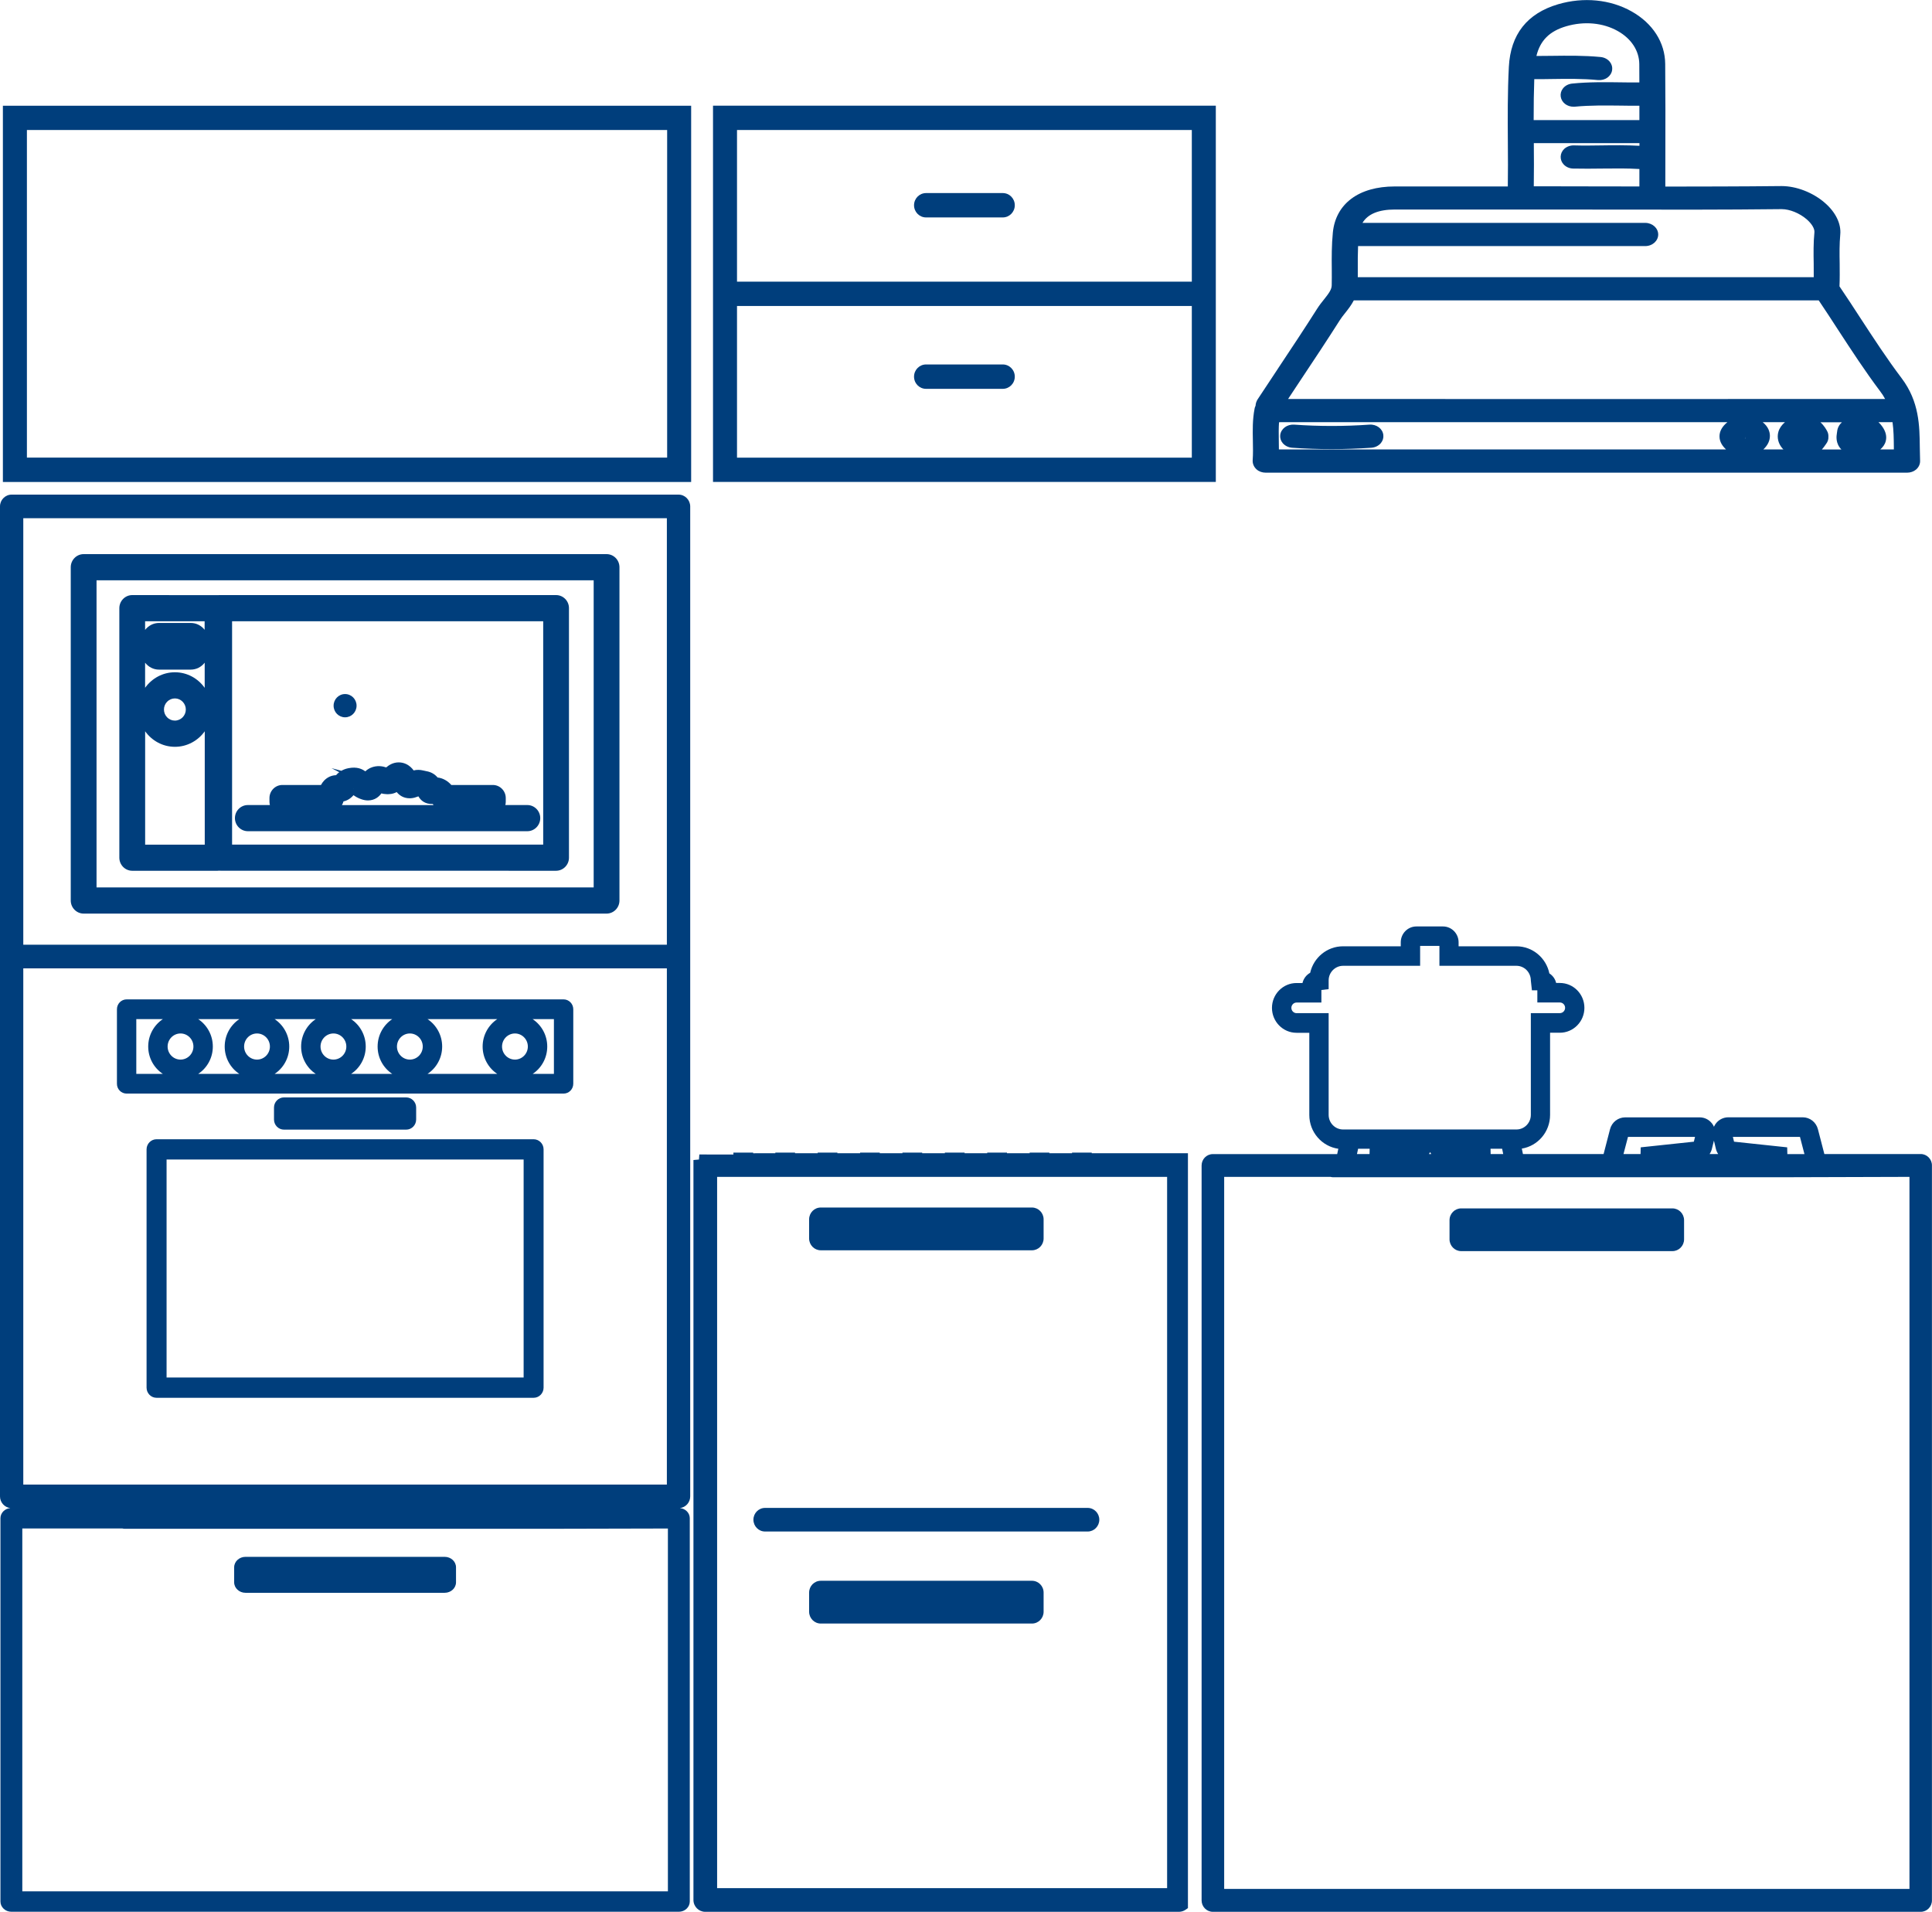 <svg width="95" height="94" viewBox="0 0 95 94" fill="none" xmlns="http://www.w3.org/2000/svg">
<path d="M33.364 24.32H0.573C0.258 24.32 0 24.579 0 24.9V73.576C0 73.873 0.223 74.118 0.508 74.151C0.237 74.175 0.022 74.388 0.022 74.65V93.496C0.022 93.774 0.263 94 0.559 94H33.38C33.676 94 33.918 93.774 33.918 93.496V74.65C33.918 74.388 33.703 74.175 33.431 74.151C33.716 74.118 33.939 73.876 33.939 73.576V24.9C33.936 24.579 33.681 24.32 33.364 24.32ZM1.145 46.45V25.481H32.791V46.452H1.145V46.45ZM32.791 47.613V72.996H1.145V47.613H32.791ZM1.097 92.992V75.154H6.019C6.046 75.162 6.086 75.17 6.132 75.17H26.823L32.842 75.156V92.995H1.097V92.992Z" fill="#003E7C"/>
<path d="M29.826 27.246H4.113C3.764 27.246 3.479 27.535 3.479 27.889V44.278C3.479 44.632 3.764 44.921 4.113 44.921H29.826C30.176 44.921 30.46 44.632 30.46 44.278V27.889C30.458 27.532 30.176 27.246 29.826 27.246ZM4.747 43.635V28.532H29.192V43.635H4.747Z" fill="#003E7C"/>
<path d="M16.968 35.27C17.28 35.27 17.533 35.014 17.533 34.698C17.533 34.382 17.28 34.126 16.968 34.126C16.656 34.126 16.404 34.382 16.404 34.698C16.404 35.014 16.656 35.27 16.968 35.27Z" fill="#003E7C"/>
<path d="M27.345 29.26H10.777C10.766 29.26 10.756 29.26 10.745 29.263L6.503 29.26C6.153 29.26 5.868 29.549 5.868 29.903V42.172C5.868 42.526 6.153 42.815 6.503 42.815H10.699C10.71 42.815 10.723 42.815 10.731 42.812L27.342 42.815C27.692 42.815 27.977 42.526 27.977 42.172V29.903C27.979 29.549 27.694 29.26 27.345 29.26ZM26.71 30.546V41.529H11.412V30.546H26.71ZM10.065 30.971C9.903 30.764 9.659 30.63 9.379 30.63H7.82C7.54 30.63 7.296 30.767 7.135 30.971V30.546H10.062V30.971H10.065ZM8.062 34.886C8.062 34.587 8.304 34.341 8.6 34.341C8.895 34.341 9.137 34.587 9.137 34.886C9.137 35.186 8.895 35.431 8.6 35.431C8.304 35.434 8.062 35.189 8.062 34.886ZM7.137 35.957C7.465 36.417 7.997 36.72 8.602 36.72C9.205 36.72 9.739 36.417 10.068 35.957V41.532H7.137V35.957ZM8.6 33.055C7.997 33.055 7.465 33.358 7.135 33.818V32.584C7.296 32.791 7.54 32.925 7.82 32.925H9.379C9.659 32.925 9.903 32.791 10.065 32.584V33.821C9.737 33.358 9.205 33.055 8.6 33.055Z" fill="#003E7C"/>
<path d="M12.189 40.87H25.931C26.28 40.87 26.565 40.581 26.565 40.227C26.565 39.872 26.28 39.584 25.931 39.584H24.848C24.861 39.532 24.869 39.477 24.869 39.423V39.24C24.869 38.886 24.584 38.597 24.235 38.597H22.192C22.006 38.387 21.772 38.259 21.517 38.229C21.382 38.066 21.194 37.957 20.968 37.919C20.904 37.905 20.858 37.894 20.818 37.886C20.648 37.845 20.501 37.843 20.339 37.881C20.256 37.766 20.135 37.641 19.952 37.559C19.842 37.51 19.724 37.486 19.605 37.486C19.318 37.486 19.116 37.627 18.99 37.733C18.831 37.679 18.538 37.616 18.226 37.752C18.13 37.796 18.041 37.853 17.963 37.927C17.81 37.815 17.56 37.687 17.132 37.772C16.992 37.799 16.88 37.845 16.785 37.9L16.299 37.769L16.681 37.968C16.616 38.017 16.565 38.069 16.525 38.115C16.299 38.123 16.1 38.213 15.939 38.379C15.88 38.442 15.826 38.515 15.783 38.597H13.885C13.535 38.597 13.25 38.886 13.25 39.24V39.423C13.25 39.477 13.258 39.532 13.272 39.584H12.186C11.836 39.584 11.552 39.872 11.552 40.227C11.552 40.581 11.839 40.87 12.189 40.87ZM17.407 38.772L17.393 38.796V38.791L17.407 38.772ZM18.753 39.011C18.82 39.03 18.904 39.044 18.995 39.047C19.041 39.052 19.084 39.052 19.13 39.047C19.28 39.041 19.407 39 19.506 38.946C19.632 39.099 19.834 39.251 20.146 39.251C20.253 39.251 20.361 39.232 20.471 39.191L20.573 39.156C20.694 39.365 20.904 39.545 21.283 39.532C21.294 39.551 21.302 39.57 21.315 39.586H16.812C16.847 39.529 16.874 39.466 16.89 39.404C17.076 39.365 17.242 39.262 17.382 39.099C17.471 39.161 17.589 39.235 17.75 39.292C17.872 39.336 17.984 39.357 18.095 39.357C18.439 39.355 18.643 39.164 18.753 39.011Z" fill="#003E7C"/>
<path d="M71.849 61.517H82.236C82.553 61.517 82.809 61.255 82.809 60.937V59.996C82.809 59.678 82.551 59.416 82.236 59.416H71.849C71.532 59.416 71.276 59.678 71.276 59.996V60.937C71.276 61.255 71.534 61.517 71.849 61.517Z" fill="#003E7C"/>
<path d="M50.743 77.726H40.359C40.041 77.726 39.786 77.987 39.786 78.306V79.249C39.786 79.568 40.044 79.829 40.359 79.829H50.743C51.061 79.829 51.316 79.568 51.316 79.249V78.306C51.316 77.985 51.061 77.726 50.743 77.726Z" fill="#003E7C"/>
<path d="M40.359 61.476H50.743C51.061 61.476 51.316 61.214 51.316 60.896V59.953C51.316 59.634 51.058 59.373 50.743 59.373H40.359C40.041 59.373 39.786 59.634 39.786 59.953V60.896C39.786 61.214 40.041 61.476 40.359 61.476Z" fill="#003E7C"/>
<path d="M53.483 74.143H37.619C37.302 74.143 37.047 74.404 37.047 74.723C37.047 75.045 37.305 75.304 37.619 75.304H53.483C53.8 75.304 54.055 75.042 54.055 74.723C54.055 74.404 53.8 74.143 53.483 74.143Z" fill="#003E7C"/>
<path d="M94.446 56.743H89.707L89.39 55.52C89.301 55.177 88.995 54.937 88.645 54.937H84.984C84.747 54.937 84.521 55.049 84.379 55.234C84.338 55.286 84.303 55.343 84.279 55.403C84.255 55.346 84.22 55.288 84.18 55.237C84.032 55.046 83.811 54.94 83.575 54.94H79.914C79.564 54.94 79.258 55.179 79.169 55.52L78.852 56.743H74.886L74.83 56.476C75.618 56.348 76.22 55.654 76.22 54.82V50.779H76.701C77.365 50.779 77.908 50.231 77.908 49.556C77.908 48.88 77.368 48.332 76.701 48.332H76.518C76.473 48.136 76.354 47.97 76.185 47.861C76.026 47.093 75.354 46.529 74.564 46.529H71.722V46.333C71.722 45.902 71.378 45.553 70.954 45.553H69.647C69.222 45.553 68.878 45.902 68.878 46.333V46.529H66.037C65.26 46.529 64.593 47.079 64.424 47.831C64.233 47.937 64.096 48.12 64.045 48.335H63.752C63.088 48.335 62.545 48.883 62.545 49.558C62.545 50.231 63.085 50.782 63.752 50.782H64.381V54.822C64.381 55.67 65.002 56.37 65.808 56.484L65.752 56.746H59.639C59.332 56.746 59.085 56.997 59.085 57.307V93.442C59.085 93.749 59.332 94.003 59.639 94.003H94.444C94.75 94.003 94.997 93.752 94.997 93.442V57.305C95 56.997 94.75 56.743 94.446 56.743ZM63.757 49.817C63.615 49.817 63.499 49.7 63.499 49.556C63.499 49.411 63.615 49.294 63.757 49.294H64.975V48.678L65.332 48.635V48.207C65.332 47.812 65.65 47.488 66.042 47.488H69.83V46.51H70.779V47.488H74.567C74.956 47.488 75.274 47.812 75.274 48.212L75.327 48.692H75.594V49.291H76.701C76.844 49.291 76.959 49.409 76.959 49.553C76.959 49.697 76.844 49.815 76.701 49.815H75.274V54.817C75.274 55.212 74.956 55.536 74.567 55.536H66.042C65.652 55.536 65.332 55.215 65.332 54.817V49.815H63.757V49.817ZM67.349 56.482L67.343 56.743H66.725L66.781 56.482H67.349ZM73.916 56.743H73.298L73.292 56.482H73.862L73.916 56.743ZM70.376 56.743H70.265C70.287 56.713 70.306 56.681 70.322 56.648C70.338 56.681 70.357 56.713 70.376 56.743ZM80.051 55.901H83.347L83.29 56.136L80.677 56.414L80.669 56.743H79.83L80.051 55.901ZM87.887 56.743L87.879 56.414L85.266 56.136L85.209 55.901H88.508L88.728 56.746H87.887V56.743ZM65.55 57.885H87.494L93.892 57.866V92.877H60.195V57.866H65.427C65.459 57.874 65.499 57.885 65.55 57.885ZM84.277 56.084L84.373 56.487C84.395 56.58 84.435 56.667 84.486 56.743H84.064C84.115 56.667 84.156 56.58 84.177 56.487L84.277 56.084Z" fill="#003E7C"/>
<path d="M21.866 76.549H12.07C11.764 76.549 11.514 76.78 11.514 77.064V77.802C11.514 78.085 11.764 78.317 12.07 78.317H21.866C22.173 78.317 22.423 78.085 22.423 77.802V77.064C22.423 76.778 22.173 76.549 21.866 76.549Z" fill="#003E7C"/>
<path d="M19.971 55.544C20.242 55.544 20.463 55.321 20.463 55.046V54.457C20.463 54.182 20.242 53.959 19.971 53.959H13.966C13.694 53.959 13.473 54.182 13.473 54.457V55.046C13.473 55.321 13.694 55.544 13.966 55.544H19.971Z" fill="#003E7C"/>
<path d="M26.237 56.016H7.699C7.428 56.016 7.207 56.239 7.207 56.514V68.23C7.207 68.506 7.428 68.729 7.699 68.729H26.237C26.509 68.729 26.729 68.506 26.729 68.23V56.514C26.729 56.239 26.509 56.016 26.237 56.016ZM8.191 67.732V57.013H25.748V67.732H8.191Z" fill="#003E7C"/>
<path d="M6.226 53.771H27.713C27.977 53.771 28.189 53.553 28.189 53.286V49.624C28.189 49.357 27.974 49.139 27.713 49.139H6.226C5.963 49.139 5.75 49.357 5.75 49.624V53.286C5.747 53.556 5.963 53.771 6.226 53.771ZM8.877 50.815C9.226 50.815 9.511 51.103 9.511 51.458C9.511 51.812 9.226 52.1 8.877 52.1C8.527 52.1 8.242 51.812 8.242 51.458C8.242 51.103 8.527 50.815 8.877 50.815ZM7.288 51.458C7.288 52.022 7.575 52.517 8.008 52.803H6.702V50.109H8.008C7.575 50.398 7.288 50.894 7.288 51.458ZM10.465 51.458C10.465 50.894 10.178 50.398 9.745 50.109H11.769C11.336 50.398 11.049 50.894 11.049 51.458C11.049 52.022 11.336 52.517 11.769 52.803H9.745C10.178 52.517 10.465 52.022 10.465 51.458ZM12.637 50.815C12.987 50.815 13.272 51.103 13.272 51.458C13.272 51.812 12.987 52.1 12.637 52.1C12.288 52.1 12.003 51.812 12.003 51.458C12.003 51.103 12.285 50.815 12.637 50.815ZM14.223 51.458C14.223 50.894 13.936 50.398 13.503 50.109H15.527C15.095 50.398 14.807 50.894 14.807 51.458C14.807 52.022 15.095 52.517 15.527 52.803H13.503C13.936 52.517 14.223 52.022 14.223 51.458ZM16.396 50.815C16.745 50.815 17.03 51.103 17.03 51.458C17.03 51.812 16.745 52.1 16.396 52.1C16.046 52.1 15.761 51.812 15.761 51.458C15.761 51.103 16.046 50.815 16.396 50.815ZM17.984 51.458C17.984 50.894 17.697 50.398 17.264 50.109H19.288C18.855 50.398 18.568 50.894 18.568 51.458C18.568 52.022 18.855 52.517 19.288 52.803H17.264C17.697 52.517 17.984 52.022 17.984 51.458ZM20.154 50.815C20.503 50.815 20.788 51.103 20.788 51.458C20.788 51.812 20.503 52.1 20.154 52.1C19.804 52.1 19.519 51.812 19.519 51.458C19.519 51.103 19.804 50.815 20.154 50.815ZM21.742 51.458C21.742 50.894 21.455 50.398 21.022 50.109H24.452C24.02 50.398 23.732 50.894 23.732 51.458C23.732 52.022 24.02 52.517 24.452 52.803H21.022C21.455 52.517 21.742 52.022 21.742 51.458ZM25.321 50.815C25.67 50.815 25.955 51.103 25.955 51.458C25.955 51.812 25.67 52.1 25.321 52.1C24.971 52.1 24.686 51.812 24.686 51.458C24.686 51.103 24.971 50.815 25.321 50.815ZM26.909 51.458C26.909 50.894 26.622 50.398 26.189 50.109H27.237V52.803H26.192C26.622 52.517 26.909 52.022 26.909 51.458Z" fill="#003E7C"/>
<path d="M61.792 23.083C61.91 23.187 62.069 23.241 62.236 23.241H93.777C93.941 23.241 94.097 23.187 94.215 23.089C94.349 22.974 94.422 22.816 94.414 22.65C94.406 22.427 94.403 22.206 94.4 21.988C94.39 20.939 94.376 19.751 93.508 18.598C92.787 17.645 92.124 16.626 91.478 15.637C91.14 15.116 90.801 14.596 90.451 14.081C90.468 13.7 90.462 13.321 90.46 12.956C90.451 12.484 90.446 11.997 90.489 11.531C90.54 11.002 90.261 10.43 89.723 9.967C89.14 9.463 88.328 9.149 87.605 9.149H87.575C85.567 9.171 83.588 9.171 81.887 9.174L81.889 7.602C81.892 6.141 81.895 4.629 81.881 3.144C81.873 2.09 81.271 1.147 80.228 0.561C79.18 -0.03 77.862 -0.158 76.612 0.21C75.091 0.659 74.276 1.692 74.193 3.286C74.128 4.531 74.136 5.787 74.144 7.005C74.15 7.735 74.153 8.452 74.142 9.168H68.58C66.819 9.168 65.682 10.013 65.539 11.43C65.478 12.046 65.48 12.656 65.486 13.25C65.488 13.511 65.488 13.773 65.483 14.032C65.48 14.25 65.311 14.462 65.099 14.729C64.996 14.857 64.878 15.005 64.776 15.165C64.152 16.149 63.494 17.141 62.854 18.102L62.824 18.149C62.496 18.642 62.168 19.135 61.843 19.631C61.781 19.726 61.744 19.835 61.738 19.953C61.714 19.999 61.698 20.045 61.69 20.094C61.585 20.636 61.596 21.162 61.606 21.672C61.612 21.988 61.62 22.315 61.596 22.634C61.588 22.802 61.658 22.966 61.792 23.083ZM63.338 19.617C63.542 19.307 63.746 18.999 63.953 18.688C64.593 17.727 65.254 16.732 65.889 15.732C65.956 15.626 66.042 15.517 66.142 15.392C66.279 15.22 66.443 15.013 66.569 14.77H89.43C89.752 15.247 90.067 15.729 90.379 16.212C91.032 17.214 91.707 18.25 92.451 19.239C92.543 19.358 92.624 19.484 92.694 19.617C82.908 19.623 73.123 19.623 63.338 19.617ZM85.801 21.576L85.817 21.522L85.822 21.527C85.817 21.546 85.811 21.563 85.806 21.574C85.803 21.576 85.801 21.576 85.801 21.576ZM85.822 21.5L85.828 21.486C85.828 21.492 85.828 21.5 85.825 21.506L85.822 21.5ZM62.892 20.764C62.9 20.764 62.905 20.764 62.91 20.762C62.924 20.759 62.937 20.759 62.951 20.759C70.281 20.762 77.61 20.762 84.938 20.759C84.685 20.966 84.553 21.198 84.551 21.448C84.548 21.737 84.712 21.947 84.871 22.097H62.886C62.886 21.947 62.883 21.797 62.881 21.647C62.875 21.334 62.873 21.045 62.892 20.764ZM87.029 21.413C87.024 21.236 86.957 20.988 86.677 20.759C87.04 20.759 87.406 20.759 87.769 20.759C87.615 20.89 87.5 21.048 87.449 21.225C87.363 21.516 87.441 21.824 87.661 22.067C87.672 22.078 87.683 22.086 87.693 22.097H86.709C86.927 21.89 87.035 21.661 87.029 21.413ZM89.75 21.887C89.763 21.865 89.777 21.846 89.793 21.827C89.874 21.724 89.914 21.598 89.906 21.473C89.911 21.375 89.89 21.279 89.841 21.192C89.796 21.108 89.693 20.925 89.513 20.762C89.865 20.762 90.218 20.762 90.57 20.762C90.449 20.873 90.352 21.023 90.333 21.236C90.331 21.252 90.328 21.268 90.325 21.29C90.301 21.437 90.245 21.797 90.546 22.102H89.583C89.656 22.023 89.707 21.95 89.75 21.887ZM92.726 21.688C92.785 21.459 92.728 21.22 92.556 20.974C92.5 20.892 92.435 20.822 92.368 20.759C92.599 20.759 92.828 20.759 93.059 20.759C93.115 21.157 93.121 21.566 93.124 21.996C93.124 22.031 93.124 22.064 93.124 22.099H92.457C92.578 21.993 92.683 21.86 92.726 21.688ZM77.016 1.291C77.9 1.033 78.822 1.117 79.548 1.526C80.217 1.902 80.602 2.496 80.607 3.152C80.61 3.433 80.61 3.714 80.61 3.994V4.054C80.314 4.057 80.018 4.054 79.723 4.049C78.938 4.038 78.123 4.027 77.306 4.109C77.12 4.128 76.956 4.215 76.852 4.351C76.76 4.468 76.723 4.61 76.744 4.754C76.787 5.041 77.053 5.248 77.376 5.248C77.4 5.248 77.424 5.248 77.446 5.245C78.185 5.174 78.959 5.185 79.707 5.193C80.002 5.199 80.306 5.201 80.612 5.199C80.612 5.433 80.612 5.67 80.612 5.904H75.413C75.413 5.125 75.421 4.485 75.443 3.891C75.733 3.893 76.024 3.891 76.309 3.885C77.056 3.874 77.827 3.864 78.572 3.937C78.924 3.97 79.225 3.752 79.271 3.447C79.293 3.305 79.255 3.163 79.163 3.046C79.059 2.91 78.892 2.823 78.709 2.804C77.889 2.725 77.075 2.736 76.287 2.746C76.042 2.749 75.798 2.749 75.548 2.752C75.736 1.986 76.196 1.531 77.016 1.291ZM75.421 7.038H80.615V7.168C79.997 7.136 79.384 7.139 78.758 7.149C78.333 7.155 77.849 7.163 77.403 7.149C77.223 7.141 77.045 7.204 76.919 7.318C76.809 7.419 76.747 7.555 76.741 7.7C76.736 7.841 76.787 7.978 76.887 8.084C77.002 8.209 77.174 8.286 77.36 8.288C77.835 8.299 78.311 8.294 78.776 8.288C79.432 8.28 80.029 8.275 80.612 8.31V9.168L78.999 9.166C77.919 9.163 76.838 9.16 75.76 9.16H75.419C75.43 8.446 75.427 7.724 75.421 7.038ZM89.183 12.966C89.185 13.157 89.188 13.389 89.185 13.629H66.765C66.765 13.498 66.765 13.37 66.765 13.239C66.763 12.836 66.763 12.468 66.779 12.1H80.9C81.252 12.1 81.537 11.844 81.537 11.531C81.537 11.217 81.252 10.959 80.9 10.959H66.996C67.257 10.523 67.79 10.302 68.585 10.302H75.763C76.844 10.302 77.921 10.305 79.002 10.305H79.137C81.908 10.31 84.774 10.316 87.605 10.283C88.002 10.283 88.484 10.479 88.836 10.781C89.088 10.999 89.236 11.245 89.218 11.424C89.166 11.95 89.174 12.468 89.183 12.966Z" fill="#003E7C"/>
<path d="M63.534 22.015C64.179 22.061 64.835 22.083 65.486 22.083C66.136 22.083 66.792 22.059 67.437 22.015C67.623 22.001 67.79 21.917 67.9 21.786C67.994 21.672 68.037 21.533 68.021 21.391C67.989 21.081 67.687 20.854 67.338 20.879H67.335C66.109 20.966 64.865 20.966 63.636 20.879C63.287 20.857 62.986 21.081 62.951 21.391C62.935 21.533 62.978 21.674 63.072 21.786C63.182 21.917 63.351 22.001 63.534 22.015Z" fill="#003E7C"/>
<path d="M59.784 5.196H35.06V23.696H59.784V5.196ZM36.24 15.045H58.604V22.503H36.24V15.045ZM58.604 13.849H36.24V6.392H58.604V13.849Z" fill="#003E7C"/>
<path d="M0.142 23.699H33.985V5.199H0.142V23.699ZM32.805 6.392V22.5H1.323V6.392H32.805Z" fill="#003E7C"/>
<path d="M45.536 10.691H49.308C49.633 10.691 49.899 10.424 49.899 10.092C49.899 9.76 49.636 9.493 49.308 9.493H45.536C45.211 9.493 44.945 9.76 44.945 10.092C44.945 10.424 45.211 10.691 45.536 10.691Z" fill="#003E7C"/>
<path d="M49.308 17.92H45.536C45.211 17.92 44.945 18.187 44.945 18.519C44.945 18.852 45.208 19.119 45.536 19.119H49.308C49.633 19.119 49.899 18.852 49.899 18.519C49.899 18.187 49.633 17.92 49.308 17.92Z" fill="#003E7C"/>
<path d="M53.684 56.672H52.714V56.703H51.598V56.672H50.63V56.703H49.515V56.672H48.544V56.703H47.431V56.672H46.461V56.703H45.345V56.672H44.375V56.703H43.259V56.672H42.292V56.703H41.176V56.672H40.208V56.703H39.093V56.672H38.125V56.703L37.033 56.705V56.672H36.063V56.768C34.764 56.768 34.431 56.765 34.388 56.765L34.369 57.013L34.098 57.038V93.422C34.098 93.741 34.358 94.003 34.678 94.003H57.967C58.085 94.003 58.198 93.967 58.295 93.902L58.413 93.82V56.703H53.682V56.672H53.684ZM35.262 92.839V57.866H57.389V92.839H35.262Z" fill="#003E7C"/>
</svg>
